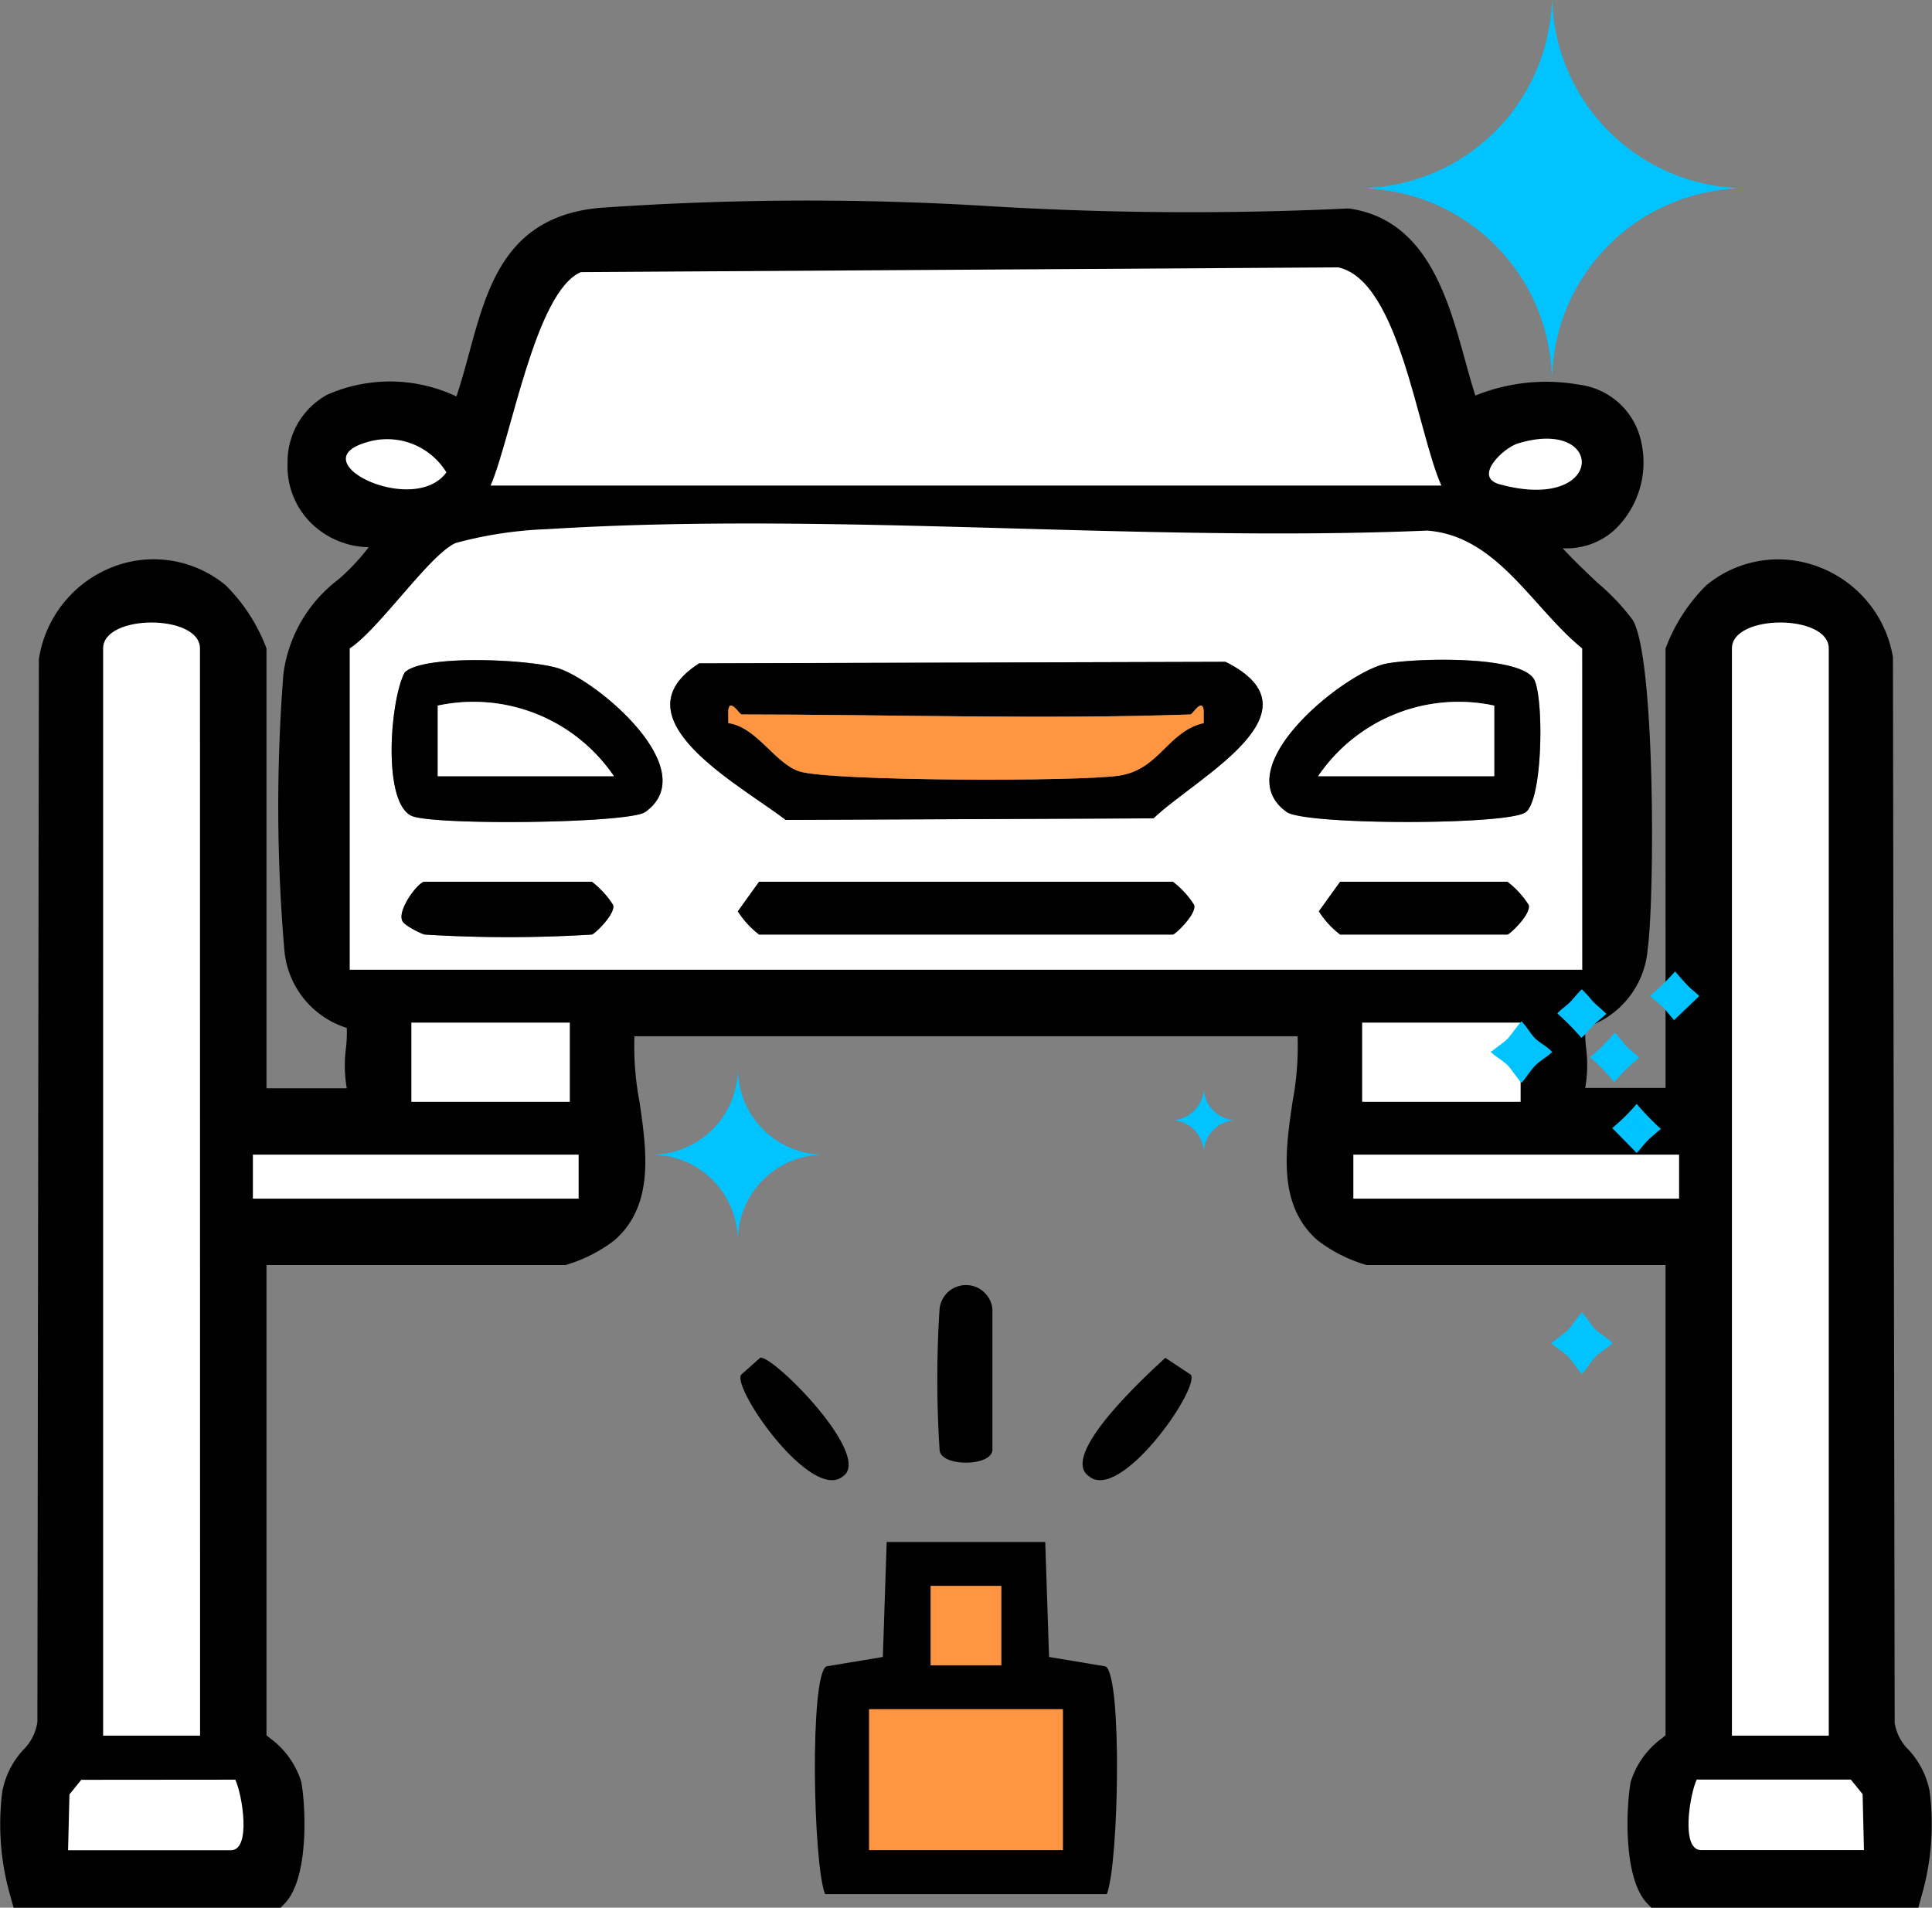 <svg xmlns="http://www.w3.org/2000/svg" xmlns:xlink="http://www.w3.org/1999/xlink" width="71.187" height="70.293" viewBox="0 0 71.187 70.293">
  <rect x="0" y="0" width="71.187" height="70.293" fill="#808080" stroke="none"/>
  <defs>
    <clipPath id="clip-path">
      <rect id="Rectangle_3495" data-name="Rectangle 3495" width="71.187" height="70.293" transform="translate(0 0)" fill="none"/>
    </clipPath>
  </defs>
  <g id="Group_6554" data-name="Group 6554" transform="translate(0 0)">
    <g id="Group_6553" data-name="Group 6553" clip-path="url(#clip-path)">
      <path id="Path_30073" data-name="Path 30073" d="M30.14,42.536l.128.009-.128.009A3.175,3.175,0,0,0,27.195,45.5l-.009.128-.009-.128a3.174,3.174,0,0,0-2.945-2.945l-.128-.009.128-.009a3.175,3.175,0,0,0,2.947-2.945l.008-.128.009.128a3.175,3.175,0,0,0,2.944,2.945" fill="#00c3ff"/>
      <path id="Path_30074" data-name="Path 30074" d="M45.488,41.277l.049,0-.049,0a1.221,1.221,0,0,0-1.132,1.132l0,.049,0-.049a1.22,1.22,0,0,0-1.131-1.132l-.05,0,.05,0a1.22,1.22,0,0,0,1.131-1.132l0-.049,0,.049a1.22,1.22,0,0,0,1.132,1.132" fill="#00c3ff"/>
      <path id="Path_30075" data-name="Path 30075" d="M59.384,49.457c-.155-.166-.434-.307-.6-.474s-.315-.438-.492-.616c-.041,0-.432.553-.512.633-.134.132-.364.287-.518.411a.305.305,0,0,1-.107.065c-.007.009.051.06.064.071.171.149.417.292.572.448.076.075.46.627.5.627.18-.192.325-.455.509-.637s.427-.313.609-.483c.007-.023-.014-.032-.027-.044m-1.091-.447h0c-.033.014-.18.232-.223.277l0,0,0,0c.043-.045.19-.263.223-.277m-.466.475c-.007.007-.008.013-.007.016a.019.019,0,0,1,.007-.016m.47.454.47-.463a1.5,1.5,0,0,1-.47-.461,1.5,1.5,0,0,0,.47.461Z" fill="#00c3ff"/>
      <path id="Path_30076" data-name="Path 30076" d="M9.318,40.6l4.217,0c-.659-.893-.091-2.243-.3-3.041-.059-.222-1.927-.271-2.262-2.661a62.379,62.379,0,0,1-.03-10.027c.319-2.785,2.651-3.08,3.565-5.352A2.542,2.542,0,0,1,11.1,17.075c.084-3.062,4.017-2.924,6-1.779,1.179-3.041,1.015-6.765,5.016-7.152,8.684-.839,18.737.643,27.568.037,3.23.5,3.445,4.65,4.4,7.115a5.84,5.84,0,0,1,4.031-.626c3.305.528,2.1,6.139-1.437,4.844-.421.543,2.667,2.909,3.052,3.594.734,1.306.74,9.954.484,11.785-.335,2.39-2.2,2.439-2.263,2.661-.212.8.356,2.148-.3,3.041l4.217,0V23.893a7.259,7.259,0,0,1,1.311-1.933,3.757,3.757,0,0,1,6.075,2.333l.057,39.192c.087,1.139,1.1,1.4,1.3,2.6a9.061,9.061,0,0,1-.3,3.713H61.057c-.693-.719-.663-3.083-.479-4.047.156-.822,1.29-1.473,1.29-1.63v-18H50.352a5.847,5.847,0,0,1-1.479-.791c-2.039-1.792-.141-5.285-.629-7.643h-25.3c-.488,2.358,1.41,5.851-.628,7.643a5.852,5.852,0,0,1-1.48.791H9.318v18c0,.157,1.135.808,1.291,1.63.183.964.213,3.328-.48,4.047H.884a9.079,9.079,0,0,1-.3-3.713c.194-1.191,1.208-1.456,1.3-2.6l.057-39.192A3.757,3.757,0,0,1,8.007,21.96a7.259,7.259,0,0,1,1.311,1.933ZM53.11,17.892c-.887-1.966-1.543-7.536-3.8-8.04L21.4,10.027c-1.683.717-2.565,6.114-3.326,7.865ZM13.425,16.324c-2.291.726,1.841,2.71,3.023,1.081a2.559,2.559,0,0,0-3.023-1.081m42.508.014c-.546.165-1.667,1.238-.671,1.509,3.9,1.059,3.92-2.5.671-1.509m2.367,19.4V23.893c-1.853-1.509-3.134-4.152-5.714-4.342-10.616.442-21.876-.714-32.417-.053a14.868,14.868,0,0,0-3.381.511c-.962.43-2.82,3.177-3.9,3.884v11.84ZM7.372,63.954V23.893c0-1.274-3.568-1.274-3.568,0V63.954Zm60.01,0V23.893c0-1.274-3.568-1.274-3.568,0V63.954ZM21,37.679H15.157V40.6H21Zm35.033,0H50.19V40.6h5.839ZM21.32,42.545h-12v1.622h12Zm40.548,0h-12v1.622h12ZM8.669,65.576H2.993l-.436.537-.051,2.058h6c.762,0,.416-2.06.162-2.6m60.011,2.6-.051-2.058-.436-.537H62.517c-.254.535-.6,2.6.162,2.6Z"/>
      <path id="Path_30077" data-name="Path 30077" d="M70.683,70.293H60.845l-.147-.152c-.922-.957-.768-3.663-.611-4.488a3.146,3.146,0,0,1,1.171-1.619l.111-.095V46.613H50.353a5.463,5.463,0,0,1-1.81-.915c-1.477-1.3-1.18-3.319-.918-5.1a11.019,11.019,0,0,0,.187-2.415H23.376a11.019,11.019,0,0,0,.187,2.415c.261,1.783.558,3.805-.919,5.1a5.458,5.458,0,0,1-1.809.915H9.819V63.939l.111.095A3.151,3.151,0,0,1,11.1,65.653c.156.825.31,3.531-.611,4.487l-.148.153H.5l-.1-.367A9.506,9.506,0,0,1,.087,66a3.114,3.114,0,0,1,.775-1.528,1.788,1.788,0,0,0,.516-1.024l.054-39.156a4.341,4.341,0,0,1,2.784-3.424,4.153,4.153,0,0,1,4.109.706,6.5,6.5,0,0,1,1.494,2.319V40.1l2.959,0a4.9,4.9,0,0,1-.03-1.486,5.171,5.171,0,0,0,.03-.741l-.01,0a3.3,3.3,0,0,1-2.293-2.9,62.456,62.456,0,0,1-.031-10.152,5.2,5.2,0,0,1,2.027-3.471,8.117,8.117,0,0,0,1.115-1.187,3.119,3.119,0,0,1-1.8-.612,2.938,2.938,0,0,1-1.19-2.479,2.816,2.816,0,0,1,1.451-2.523,5.722,5.722,0,0,1,4.771.059c.176-.526.324-1.072.469-1.6.668-2.466,1.36-5.016,4.778-5.346A109.439,109.439,0,0,1,36.61,7.606a123.076,123.076,0,0,0,13.039.077l.056,0,.055.008c2.8.432,3.588,3.278,4.218,5.564.128.464.251.91.383,1.321a6.958,6.958,0,0,1,3.836-.4,2.676,2.676,0,0,1,2.22,1.886,3.443,3.443,0,0,1-.86,3.4,2.62,2.62,0,0,1-1.98.739c.382.42.926.934,1.281,1.269a8.187,8.187,0,0,1,1.312,1.389c.836,1.488.792,10.315.542,12.1a3.3,3.3,0,0,1-2.293,2.9l-.01,0a5.06,5.06,0,0,0,.031.742,4.9,4.9,0,0,1-.031,1.485l2.96,0V23.893a6.511,6.511,0,0,1,1.493-2.319,4.149,4.149,0,0,1,4.109-.7,4.318,4.318,0,0,1,2.776,3.337l.065,39.279a1.781,1.781,0,0,0,.514.987A3.122,3.122,0,0,1,71.1,66a9.509,9.509,0,0,1-.317,3.926Zm-9.375-1h8.607a8.177,8.177,0,0,0,.2-3.132,2.157,2.157,0,0,0-.565-1.061,2.692,2.692,0,0,1-.735-1.576l-.058-39.231a3.318,3.318,0,0,0-2.13-2.486,3.116,3.116,0,0,0-3.128.54,8.225,8.225,0,0,0-1.14,1.638L62.369,41.1l-5.706,0,.587-.8a2.439,2.439,0,0,0,.193-1.6,3.767,3.767,0,0,1,.028-1.269c.079-.3.338-.4.588-.493a2.341,2.341,0,0,0,1.663-2.109c.274-1.952.195-10.37-.424-11.47A10.3,10.3,0,0,0,58.171,22.2c-1.409-1.331-2.428-2.293-1.884-2.994l.224-.289.343.126a1.835,1.835,0,0,0,2.014-.3,2.446,2.446,0,0,0,.594-2.384,1.665,1.665,0,0,0-1.423-1.2,5.485,5.485,0,0,0-3.674.55l-.518.346-.225-.581c-.231-.593-.414-1.258-.608-1.961-.606-2.2-1.232-4.471-3.354-4.833A124.288,124.288,0,0,1,36.569,8.6a109.223,109.223,0,0,0-14.405.037c-2.731.264-3.251,2.183-3.911,4.613a22.256,22.256,0,0,1-.687,2.222l-.211.544-.5-.291a4.949,4.949,0,0,0-4.313-.32,1.819,1.819,0,0,0-.939,1.679,1.926,1.926,0,0,0,.786,1.648,2.151,2.151,0,0,0,1.964.3l1.025-.341-.4,1a6.447,6.447,0,0,1-1.818,2.37,4.259,4.259,0,0,0-1.714,2.852,62.224,62.224,0,0,0,.027,9.9,2.343,2.343,0,0,0,1.663,2.109c.25.1.509.2.588.493a3.767,3.767,0,0,1,.028,1.269,2.433,2.433,0,0,0,.194,1.6l.587.8-5.706,0V23.893a10.576,10.576,0,0,0-1.128-1.546,3.12,3.12,0,0,0-3.128-.54A3.329,3.329,0,0,0,2.424,24.38L2.376,63.486A2.709,2.709,0,0,1,1.64,65.1a2.166,2.166,0,0,0-.566,1.061,8.2,8.2,0,0,0,.2,3.132H9.88a6.929,6.929,0,0,0,.238-3.454c-.073-.384-.554-.8-.842-1.049s-.457-.394-.457-.673v-18.5H20.835a8.57,8.57,0,0,0,1.149-.666c1.069-.939.836-2.527.589-4.207a9.488,9.488,0,0,1-.12-3.161l.083-.4H48.652l.082.4a9.435,9.435,0,0,1-.12,3.161c-.246,1.681-.479,3.268.589,4.207a6.647,6.647,0,0,0,1.221.674l11.945-.008v18.5c0,.279-.182.436-.457.673s-.769.665-.843,1.049a6.939,6.939,0,0,0,.239,3.454m7.885-.622H62.679a.848.848,0,0,1-.735-.415c-.492-.777-.073-2.483.122-2.894l.135-.286h6.231l.693.855Zm-6.43-1h5.4L68.134,66.3l-.178-.22H62.869a3.717,3.717,0,0,0-.106,1.6m-54.255,1H1.994l.068-2.74.693-.855H8.986l.136.286c.194.41.613,2.115.122,2.894a.85.85,0,0,1-.736.415m-5.488-1h5.4a3.7,3.7,0,0,0-.106-1.6H3.232l-.179.22Zm64.863-3.216H63.315V23.893c0-.87.918-1.455,2.284-1.455s2.284.585,2.284,1.455Zm-3.568-1h2.568V23.893c0-.185-.5-.455-1.284-.455s-1.284.27-1.284.455Zm-56.442,1H3.3V23.893c0-.87.918-1.455,2.284-1.455s2.285.585,2.285,1.455Zm-3.569-1H6.873V23.893c0-.185-.5-.455-1.285-.455s-1.284.27-1.284.455ZM62.369,44.667h-13V42.045h13Zm-12-1h11v-.622h-11Zm-28.545,1h-13V42.045h13Zm-12-1h11v-.622h-11ZM56.53,41.1H49.691V37.18H56.53Zm-5.839-1H55.53V38.18H50.691ZM21.5,41.1H14.658V37.18H21.5Zm-5.839-1H20.5V38.18H15.658ZM58.8,36.233H12.387V23.623l.226-.148a11.97,11.97,0,0,0,1.769-1.814,8.823,8.823,0,0,1,2.2-2.108A15.551,15.551,0,0,1,20.139,19c5.632-.353,11.554-.188,17.281-.027,5.013.141,10.2.286,15.145.08,2.033.146,3.278,1.531,4.482,2.871a14.6,14.6,0,0,0,1.569,1.583l.184.15Zm-45.413-1H57.8V24.126a17.486,17.486,0,0,1-1.5-1.534c-1.121-1.248-2.179-2.426-3.754-2.542-4.924.209-10.128.063-15.157-.078-5.7-.16-11.6-.325-17.191.025a14.165,14.165,0,0,0-3.209.469,9.8,9.8,0,0,0-1.854,1.85,15.461,15.461,0,0,1-1.751,1.831ZM56.611,18.55a5.657,5.657,0,0,1-1.48-.22.9.9,0,0,1-.766-.862c-.011-.726.915-1.454,1.423-1.609,1.242-.376,2.274-.2,2.761.462a1.193,1.193,0,0,1,.008,1.414,2.222,2.222,0,0,1-1.946.815m-1.2-1.189c1.483.388,2.158.045,2.32-.193a.2.2,0,0,0,.009-.257c-.173-.235-.768-.367-1.663-.095a1.629,1.629,0,0,0-.666.545M14.986,18.53a4,4,0,0,1-1.224-.2c-.736-.241-1.52-.743-1.517-1.429,0-.332.181-.784,1.029-1.053a3.059,3.059,0,0,1,3.584,1.27l.206.292-.21.29a2.215,2.215,0,0,1-1.868.83M13.577,16.8h0a.759.759,0,0,0-.35.173,3.327,3.327,0,0,0,1.388.531,1.944,1.944,0,0,0,1.151-.148,2,2,0,0,0-2.189-.556m40.308,1.591H17.315l.3-.7a21.73,21.73,0,0,0,.711-2.263c.693-2.469,1.477-5.266,2.877-5.863l.193-.04,27.964-.176.056.013c1.9.424,2.705,3.384,3.417,5.995a18.4,18.4,0,0,0,.729,2.327Zm-35.09-1h33.59c-.169-.507-.333-1.108-.513-1.77-.567-2.079-1.34-4.916-2.621-5.27l-27.731.175c-.924.527-1.7,3.312-2.227,5.173-.178.634-.341,1.212-.5,1.692"/>
      <path id="Path_30078" data-name="Path 30078" d="M38.513,56.818l.141,4.237,2.085.347c.613.369.488,7.248.044,8.391H30.4c-.444-1.143-.568-8.022.044-8.391l2.086-.347.141-4.237Zm-1.621,1.62h-2.6v2.923h2.6Zm2.269,4.543H32.025v5.19h7.136Z"/>
      <path id="Path_30079" data-name="Path 30079" d="M34.62,48.222a.979.979,0,0,1,1.946,0v5.19c0,.644-1.946.644-1.946,0a40.1,40.1,0,0,1,0-5.19"/>
      <path id="Path_30080" data-name="Path 30080" d="M28.013,50.027c.481-.087,4.154,3.612,3.051,4.369-1.148.962-4.053-3.167-3.763-3.736Z"/>
      <path id="Path_30081" data-name="Path 30081" d="M42.937,50.032l.949.628c.289.57-2.615,4.7-3.763,3.736-1.126-.772,2.143-3.742,2.814-4.364"/>
      <path id="Path_30082" data-name="Path 30082" d="M58.3,35.733H12.886V23.893c1.082-.707,2.94-3.454,3.9-3.884a14.886,14.886,0,0,1,3.382-.511c10.54-.661,21.8.5,32.416.053,2.581.19,3.862,2.833,5.714,4.342ZM14.909,24.781c-.533,1-.825,4.754.246,5.277.743.361,8.023.288,8.621-.139,2.157-1.542-1.748-4.818-3.192-5.29-1.023-.335-4.993-.529-5.675.152m10.852-.339c-3.148,2.015,1.519,4.483,3.188,5.77L42.5,30.153c1.588-1.511,6.339-3.924,2.654-5.767Zm25.314.012c-1.518.308-5.936,3.838-3.665,5.465.685.491,8.2.491,8.812.006.637-.5.662-4.283.3-4.9-.527-.892-4.433-.777-5.444-.571M15.643,34.435a49.694,49.694,0,0,0,6.164,0c.083,0,.884-.757.783-1.09a3.274,3.274,0,0,0-.783-.856H15.643c-.23,0-.994,1.016-.826,1.426.048.184.746.508.826.52M27.97,32.489l-.784,1.09a3.294,3.294,0,0,0,.784.856H43.216c.083,0,.885-.757.783-1.09a3.274,3.274,0,0,0-.783-.856Zm21.409,0-.784,1.09a3.294,3.294,0,0,0,.784.856h6.163c.084,0,.885-.757.784-1.09a3.294,3.294,0,0,0-.784-.856Z" fill="#fff"/>
      <path id="Path_30083" data-name="Path 30083" d="M53.11,17.892H18.077c.761-1.751,1.644-7.148,3.326-7.865L49.31,9.852c2.257.5,2.913,6.074,3.8,8.04" fill="#fff"/>
      <path id="Path_30084" data-name="Path 30084" d="M7.372,63.954H3.8V23.893c0-1.274,3.568-1.274,3.568,0Z" fill="#fff"/>
      <path id="Path_30085" data-name="Path 30085" d="M67.383,63.954H63.815V23.893c0-1.274,3.568-1.274,3.568,0Z" fill="#fff"/>
      <rect id="Rectangle_3489" data-name="Rectangle 3489" width="12.002" height="1.622" transform="translate(9.318 42.545)" fill="#fff"/>
      <rect id="Rectangle_3490" data-name="Rectangle 3490" width="12.002" height="1.622" transform="translate(49.866 42.545)" fill="#fff"/>
      <rect id="Rectangle_3491" data-name="Rectangle 3491" width="5.839" height="2.919" transform="translate(15.157 37.68)" fill="#fff"/>
      <rect id="Rectangle_3492" data-name="Rectangle 3492" width="5.839" height="2.919" transform="translate(50.19 37.68)" fill="#fff"/>
      <path id="Path_30086" data-name="Path 30086" d="M8.67,65.576c.254.535.6,2.6-.162,2.6h-6l.051-2.058.435-.537Z" fill="#fff"/>
      <path id="Path_30087" data-name="Path 30087" d="M68.68,68.171h-6c-.762,0-.416-2.06-.162-2.6h5.676l.436.537Z" fill="#fff"/>
      <path id="Path_30088" data-name="Path 30088" d="M13.425,16.324a2.56,2.56,0,0,1,3.023,1.081c-1.182,1.63-5.314-.355-3.023-1.081" fill="#fff"/>
      <path id="Path_30089" data-name="Path 30089" d="M55.933,16.338c3.249-.986,3.226,2.569-.671,1.509-1-.27.126-1.343.671-1.509" fill="#fff"/>
      <rect id="Rectangle_3493" data-name="Rectangle 3493" width="7.136" height="5.19" transform="translate(32.025 62.981)" fill="#ff9540"/>
      <rect id="Rectangle_3494" data-name="Rectangle 3494" width="2.598" height="2.923" transform="translate(34.294 58.438)" fill="#ff9540"/>
      <path id="Path_30090" data-name="Path 30090" d="M25.762,24.442l19.394-.056c3.685,1.844-1.066,4.256-2.654,5.767l-13.552.059c-1.669-1.286-6.336-3.754-3.188-5.77m18.1,1.884c-5.487.189-11.048,0-16.543,0-.076,0-.435-.618-.489-.159l0,.477c1.049.146,1.7,1.469,2.608,1.776,1.093.369,10.366.386,11.806.158,1.481-.234,1.762-1.623,3.1-1.934l0-.477c-.055-.459-.407.156-.488.159"/>
      <path id="Path_30091" data-name="Path 30091" d="M51.076,24.454c1.01-.2,4.917-.321,5.444.571.364.618.34,4.4-.3,4.9-.615.484-8.127.484-8.812-.006-2.271-1.628,2.147-5.157,3.666-5.466M48.569,28.6h6.487V26a6.255,6.255,0,0,0-6.488,2.6"/>
      <path id="Path_30092" data-name="Path 30092" d="M14.91,24.781c.681-.681,4.652-.486,5.675-.152,1.443.473,5.349,3.748,3.191,5.291-.6.427-7.878.5-8.62.138-1.072-.522-.78-4.274-.246-5.277M22.618,28.6A6.257,6.257,0,0,0,16.129,26v2.6Z"/>
      <path id="Path_30093" data-name="Path 30093" d="M27.97,32.489H43.216a3.294,3.294,0,0,1,.784.856c.1.333-.7,1.09-.784,1.09H27.97a3.294,3.294,0,0,1-.784-.856Z"/>
      <path id="Path_30094" data-name="Path 30094" d="M15.644,34.435c-.081-.012-.779-.336-.827-.519-.167-.41.6-1.427.827-1.427h6.163a3.3,3.3,0,0,1,.784.857c.1.331-.7,1.089-.784,1.089a49.678,49.678,0,0,1-6.163,0"/>
      <path id="Path_30095" data-name="Path 30095" d="M49.379,32.489h6.163a3.294,3.294,0,0,1,.784.856c.1.333-.7,1.09-.784,1.09H49.379a3.294,3.294,0,0,1-.784-.856Z"/>
      <path id="Path_30096" data-name="Path 30096" d="M43.865,26.326c.081,0,.433-.618.488-.159l0,.477c-1.336.311-1.617,1.7-3.1,1.934-1.44.228-10.713.211-11.806-.158-.907-.307-1.559-1.63-2.608-1.776l0-.477c.054-.459.413.159.489.159,5.5,0,11.056.189,16.543,0" fill="#ff9540"/>
      <path id="Path_30097" data-name="Path 30097" d="M48.569,28.6A6.255,6.255,0,0,1,55.057,26v2.6Z" fill="#fff"/>
      <path id="Path_30098" data-name="Path 30098" d="M22.618,28.6H16.13V26a6.257,6.257,0,0,1,6.489,2.6" fill="#fff"/>
      <path id="Path_30099" data-name="Path 30099" d="M57.158,38.728c-.155-.166-.435-.307-.6-.474s-.315-.438-.491-.616c-.041,0-.432.553-.512.633-.134.132-.364.287-.519.411a.292.292,0,0,1-.106.065c-.007.009.05.06.063.071.172.149.417.292.573.448.075.075.46.627.5.627.179-.192.324-.455.509-.637s.426-.313.609-.483c.006-.023-.015-.032-.027-.044m-1.091-.447h0c-.033.014-.18.232-.224.277l0,0,0,0c.044-.045.191-.263.224-.277m-.467.475c-.006.007-.008.013-.007.016a.023.023,0,0,1,.007-.016m.47.454.471-.463a1.5,1.5,0,0,1-.471-.461,1.5,1.5,0,0,0,.471.461Z" fill="#00c3ff"/>
      <path id="Path_30100" data-name="Path 30100" d="M62.282,36.41c-.2-.195-.379-.407-.563-.616a8.181,8.181,0,0,1-.921.9c.152.148.333.278.482.429.133.134.246.292.377.43a.073.073,0,0,1,.017.044l.929-.887c.007-.034-.276-.259-.321-.3m-.555-.009h0l-.3.271Zm-.321.295h0l.311.294Zm.381.224.208-.208Z" fill="#00c3ff"/>
      <path id="Path_30101" data-name="Path 30101" d="M60.306,40.677a7.427,7.427,0,0,1-.9.888l.9.919c.138-.145.27-.325.411-.465s.308-.276.447-.394a.072.072,0,0,1,.044-.018,9.647,9.647,0,0,1-.9-.929m0,.608h0c-.038.048-.3.278-.295.31l.14.14-.14-.14c-.007-.032.257-.264.295-.311m-.015.589h0l.292-.278-.15-.167.15.168Z" fill="#00c3ff"/>
      <path id="Path_30102" data-name="Path 30102" d="M60.4,38.969l-.475-.42-.4-.48h-.047a6.217,6.217,0,0,1-.854.855.072.072,0,0,1-.044.018,9,9,0,0,1,.9.929,7.473,7.473,0,0,1,.921-.9m-.64.011.013-.013Zm-.557-.027.278-.265-.277.264.267.311Z" fill="#00c3ff"/>
      <path id="Path_30103" data-name="Path 30103" d="M59.187,37.358c-.164-.168-.356-.312-.519-.482a3.611,3.611,0,0,0-.381-.42c-.04.007-.367.4-.431.465-.147.144-.333.267-.474.419a10.486,10.486,0,0,1,.887.9c.183-.153.324-.353.5-.519.134-.128.29-.234.42-.366m-1.125-.077-.072.075Zm.379.206.139-.13-.26-.277h0l.26.277Z" fill="#00c3ff"/>
      <path id="Path_30104" data-name="Path 30104" d="M63.832,6.916l.289.02-.289.02a7.144,7.144,0,0,0-6.627,6.627l-.02.289-.02-.289a7.144,7.144,0,0,0-6.627-6.627l-.289-.02.289-.02A7.144,7.144,0,0,0,57.168.289L57.188,0l.02.289a7.143,7.143,0,0,0,6.624,6.627" fill="#00c3ff"/>
    </g>
  </g>
</svg>
